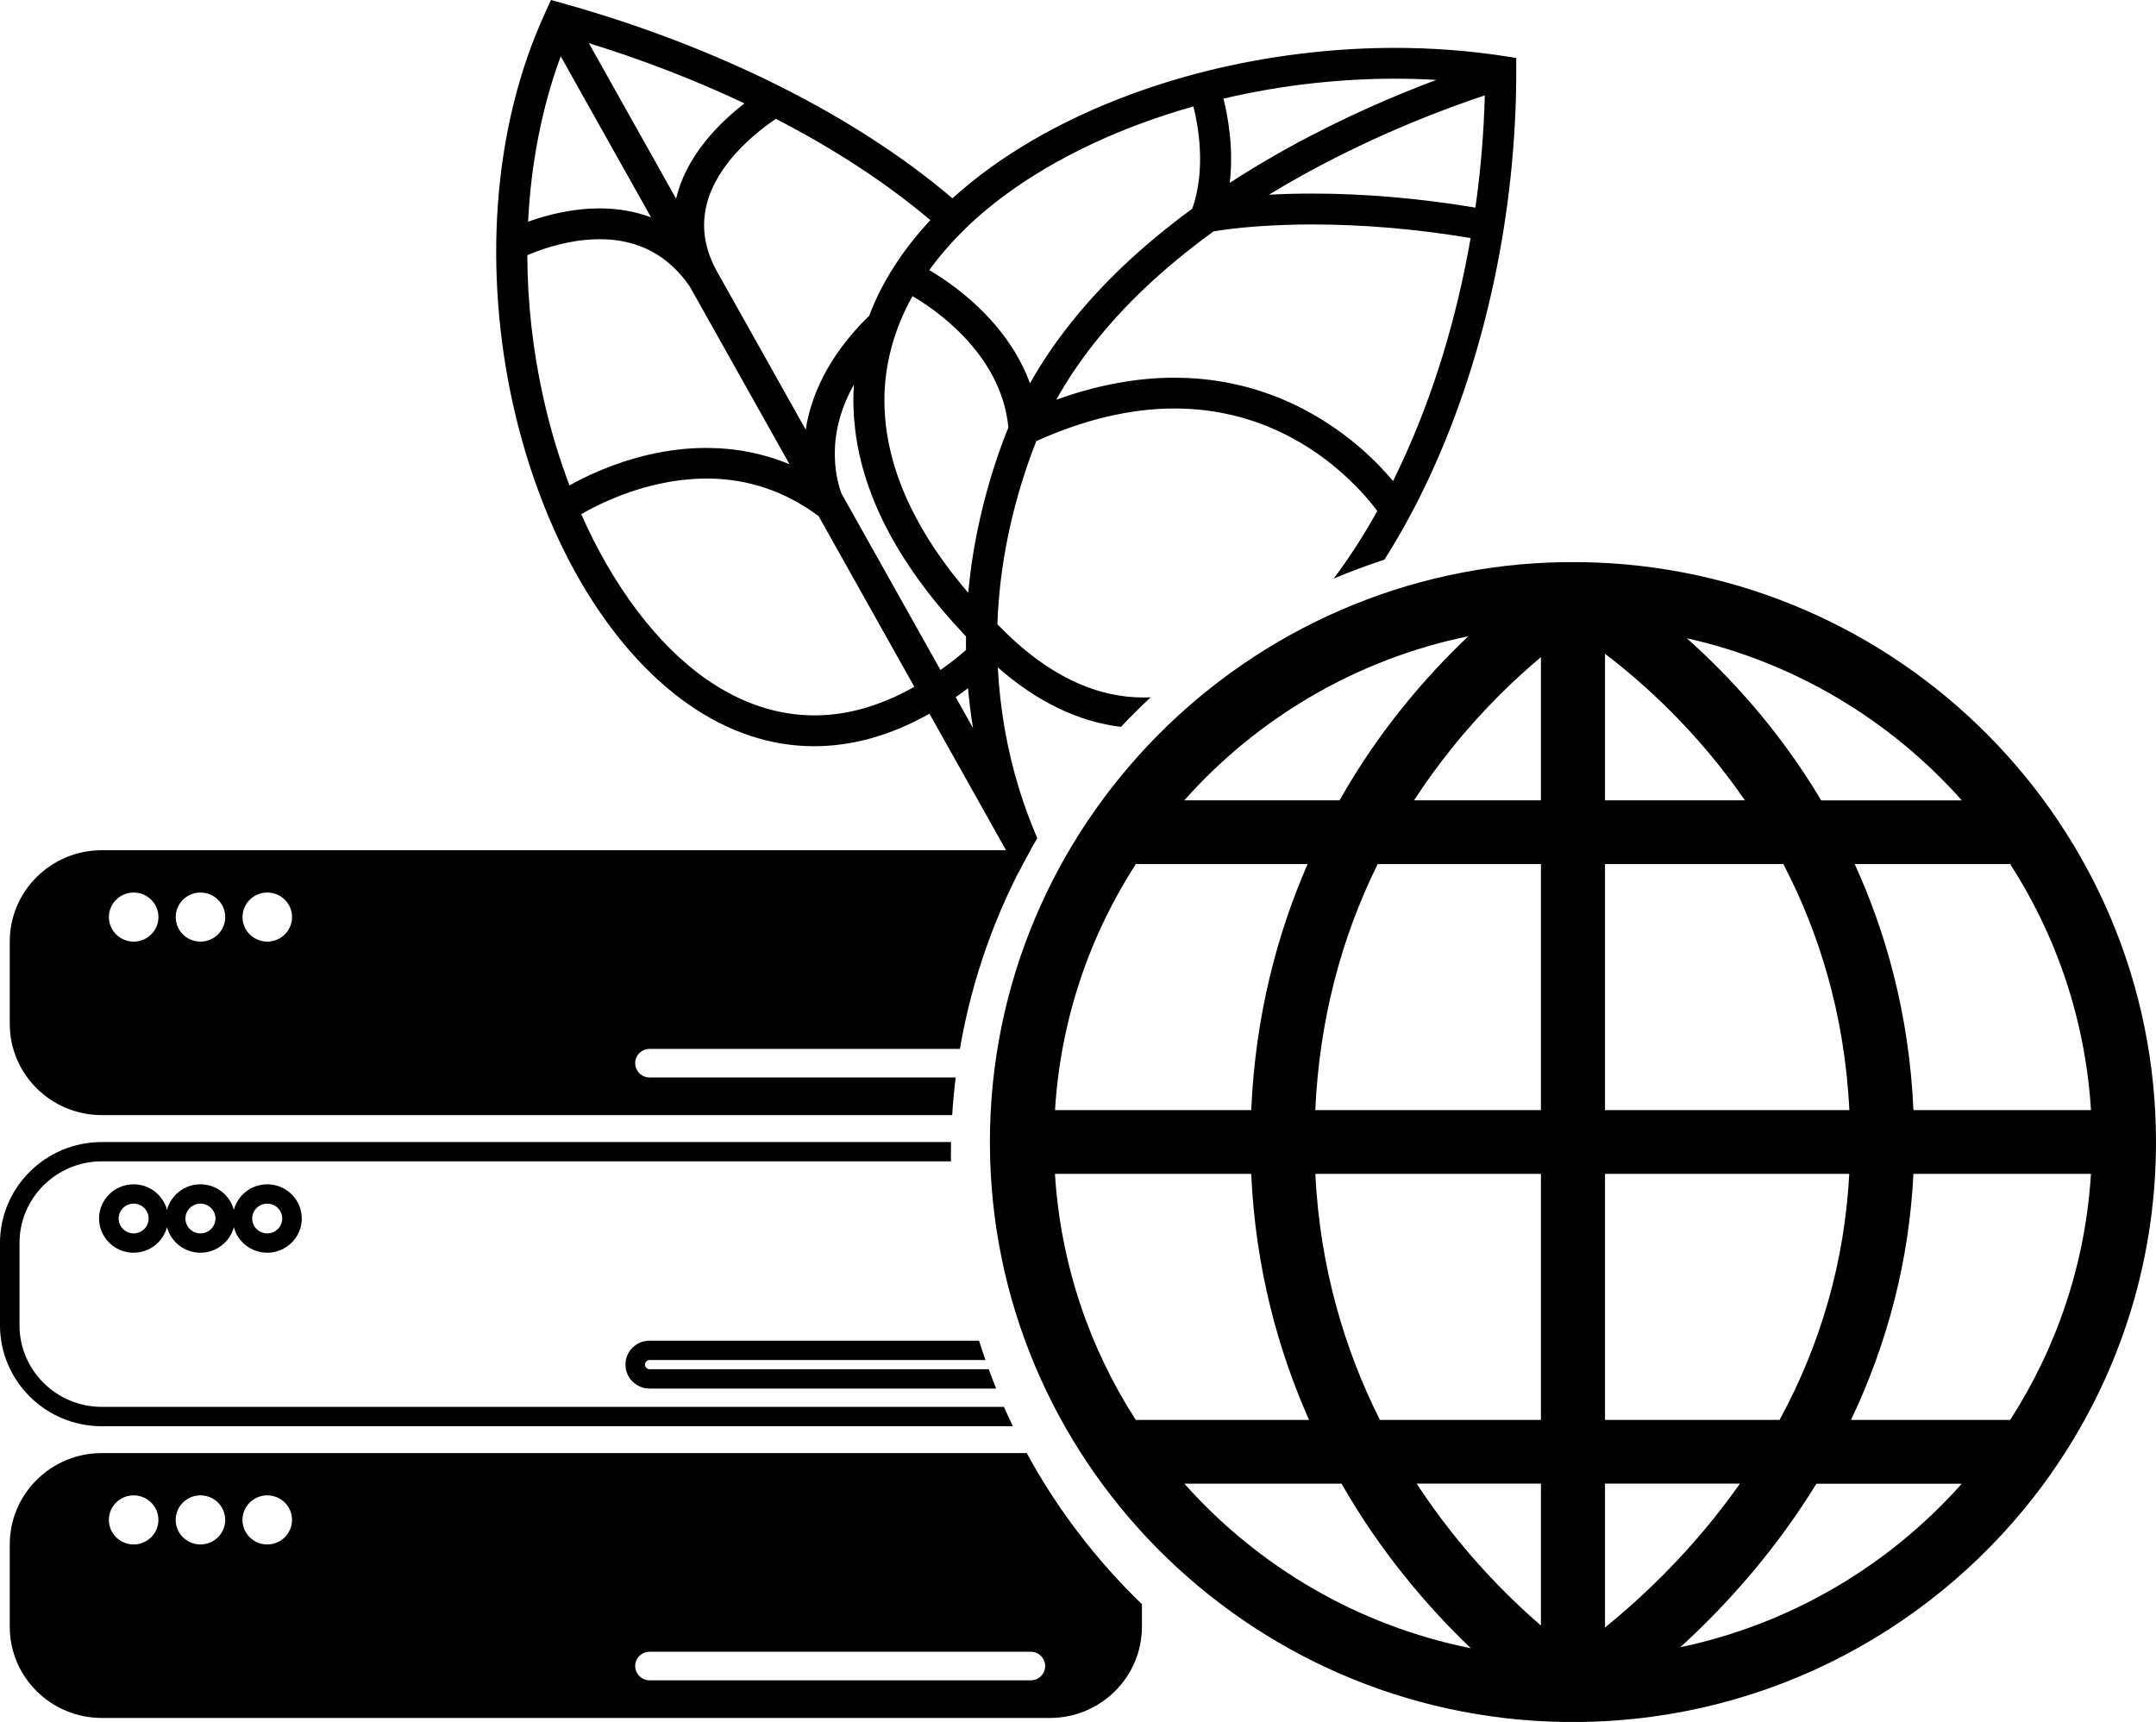 <svg width="164" height="131" viewBox="0 0 164 131" fill="none" xmlns="http://www.w3.org/2000/svg">
<path d="M72.695 81.969H49.412C48.809 81.969 48.317 81.483 48.317 80.882C48.317 80.282 48.806 79.796 49.412 79.796H73.017C73.942 74.393 75.783 69.302 78.373 64.683H7.745C3.877 64.683 0.742 67.793 0.742 71.627V77.888C0.742 81.725 3.877 84.833 7.745 84.833H72.431C72.49 83.869 72.578 82.916 72.695 81.969ZM10.168 71.634C9.128 71.634 8.284 70.799 8.284 69.767C8.284 68.735 9.128 67.9 10.168 67.9C11.208 67.9 12.052 68.735 12.052 69.767C12.052 70.799 11.208 71.634 10.168 71.634ZM15.25 71.634C14.21 71.634 13.366 70.799 13.366 69.767C13.366 68.735 14.21 67.9 15.25 67.9C16.289 67.9 17.134 68.735 17.134 69.767C17.134 70.799 16.289 71.634 15.25 71.634ZM20.331 71.634C19.292 71.634 18.448 70.799 18.448 69.767C18.448 68.735 19.292 67.9 20.331 67.9C21.371 67.9 22.215 68.735 22.215 69.767C22.215 70.799 21.371 71.634 20.331 71.634Z" fill="black"/>
<path d="M47.576 103.815C47.576 104.821 48.401 105.637 49.412 105.637H75.776C75.578 105.151 75.39 104.662 75.209 104.166H49.412C49.216 104.166 49.059 104.007 49.059 103.815C49.059 103.623 49.219 103.464 49.412 103.464H74.961C74.791 102.978 74.627 102.487 74.472 101.993H49.412C48.398 101.993 47.576 102.809 47.576 103.815Z" fill="black"/>
<path d="M17.787 92.043C17.491 90.925 16.466 90.097 15.245 90.097C14.024 90.097 12.999 90.925 12.703 92.043C12.407 90.925 11.382 90.097 10.161 90.097C8.714 90.097 7.536 91.264 7.536 92.7C7.536 94.135 8.714 95.302 10.161 95.302C11.38 95.302 12.407 94.475 12.703 93.357C12.999 94.475 14.024 95.302 15.245 95.302C16.466 95.302 17.491 94.475 17.787 93.357C18.083 94.475 19.108 95.302 20.329 95.302C21.777 95.302 22.955 94.135 22.955 92.7C22.955 91.264 21.777 90.097 20.329 90.097C19.111 90.097 18.083 90.925 17.787 92.043ZM10.166 93.832C9.536 93.832 9.024 93.324 9.024 92.7C9.024 92.076 9.536 91.568 10.166 91.568C10.795 91.568 11.308 92.076 11.308 92.7C11.308 93.324 10.795 93.832 10.166 93.832ZM15.248 93.832C14.618 93.832 14.105 93.324 14.105 92.7C14.105 92.076 14.618 91.568 15.248 91.568C15.877 91.568 16.39 92.076 16.39 92.7C16.39 93.324 15.877 93.832 15.248 93.832ZM21.469 92.7C21.469 93.324 20.956 93.832 20.327 93.832C19.697 93.832 19.184 93.324 19.184 92.7C19.184 92.076 19.697 91.568 20.327 91.568C20.956 91.568 21.469 92.076 21.469 92.7Z" fill="black"/>
<path d="M76.368 107.03H7.745C4.295 107.03 1.483 104.245 1.483 100.821V94.56C1.483 91.139 4.292 88.351 7.745 88.351H72.338C72.338 88.187 72.33 88.026 72.33 87.862C72.33 87.535 72.335 87.21 72.342 86.882H7.745C3.474 86.882 0 90.327 0 94.562V100.823C0 105.058 3.474 108.503 7.745 108.503H77.047C76.811 108.017 76.587 107.526 76.37 107.032L76.368 107.03Z" fill="black"/>
<path d="M78.097 110.546H7.745C3.877 110.546 0.742 113.657 0.742 117.491V123.752C0.742 127.588 3.877 130.696 7.745 130.696H79.859C83.727 130.696 86.862 127.586 86.862 123.752V122.041C83.39 118.687 80.424 114.815 78.099 110.546H78.097ZM10.166 117.496C9.126 117.496 8.282 116.66 8.282 115.628C8.282 114.596 9.126 113.761 10.166 113.761C11.205 113.761 12.05 114.596 12.05 115.628C12.05 116.66 11.205 117.496 10.166 117.496ZM15.247 117.496C14.208 117.496 13.364 116.66 13.364 115.628C13.364 114.596 14.208 113.761 15.247 113.761C16.287 113.761 17.131 114.596 17.131 115.628C17.131 116.66 16.287 117.496 15.247 117.496ZM20.329 117.496C19.289 117.496 18.445 116.66 18.445 115.628C18.445 114.596 19.289 113.761 20.329 113.761C21.369 113.761 22.213 114.596 22.213 115.628C22.213 116.66 21.369 117.496 20.329 117.496ZM78.409 127.833H49.412C48.809 127.833 48.317 127.346 48.317 126.746C48.317 126.146 48.806 125.659 49.412 125.659H78.409C79.012 125.659 79.503 126.146 79.503 126.746C79.503 127.346 79.014 127.833 78.409 127.833Z" fill="black"/>
<path d="M78.902 63.767C78.371 62.526 77.901 61.257 77.51 59.975C76.599 57.005 76.06 53.911 75.9 50.772C78.883 53.392 82.026 54.905 85.269 55.297C85.999 54.523 86.755 53.771 87.532 53.048C87.346 53.057 87.163 53.062 86.977 53.062C86.113 53.062 85.243 52.965 84.389 52.773C81.707 52.172 79.069 50.623 76.549 48.17C76.394 48.018 76.241 47.868 76.091 47.717C76.017 47.641 75.943 47.567 75.869 47.494C76.019 43.149 76.904 38.746 78.502 34.404C78.597 34.143 78.704 33.87 78.833 33.555C82.484 31.911 86.018 31.076 89.344 31.076C89.595 31.076 89.848 31.08 90.098 31.09C93.012 31.201 95.783 31.96 98.335 33.346C101.931 35.299 104.096 37.968 104.766 38.877C103.717 40.763 102.605 42.48 101.449 44.018C102.708 43.484 103.993 43.005 105.305 42.578C106.569 40.597 107.756 38.416 108.841 36.053C113.029 26.945 115.337 16.064 115.337 5.414V4.408L114.96 4.351H114.962L114.335 4.254C111.662 3.848 108.896 3.642 106.108 3.642C104.041 3.642 101.931 3.756 99.832 3.981C95.029 4.496 90.389 5.568 86.042 7.17C80.657 9.153 75.969 11.886 72.449 15.087C65.081 8.809 54.605 3.556 42.89 0.273L42.279 0.102L41.912 0L41.755 0.344L41.492 0.916C39.468 5.322 38.247 10.268 37.868 15.616C37.517 20.539 37.913 25.768 39.015 30.729C40.093 35.583 41.843 40.208 44.082 44.103C46.402 48.144 49.264 51.418 52.357 53.577C55.392 55.696 58.611 56.77 61.928 56.77C64.84 56.77 67.79 55.938 70.701 54.296L77.472 66.37C77.922 65.487 78.399 64.619 78.9 63.769L78.902 63.767ZM76.279 33.607C74.882 37.408 73.999 41.268 73.651 45.097C73.642 45.085 73.632 45.076 73.625 45.064L73.577 45.007L73.511 44.929C73.418 44.82 73.325 44.708 73.234 44.599C73.186 44.54 73.136 44.48 73.086 44.423C73 44.319 72.917 44.215 72.833 44.11C72.788 44.051 72.74 43.994 72.695 43.935L72.676 43.913L72.64 43.868C72.573 43.783 72.507 43.7 72.442 43.617C72.325 43.465 72.213 43.316 72.099 43.166C72.058 43.111 72.018 43.057 71.98 43.002L71.927 42.931C71.856 42.836 71.789 42.746 71.725 42.654C71.67 42.58 71.62 42.507 71.567 42.431C71.493 42.324 71.424 42.227 71.355 42.127L71.343 42.108C71.3 42.046 71.255 41.982 71.214 41.92C71.126 41.79 71.038 41.66 70.952 41.527L70.918 41.477L70.883 41.422C70.773 41.254 70.668 41.085 70.563 40.919L70.518 40.846L70.487 40.794C70.406 40.658 70.325 40.525 70.246 40.39L70.172 40.264L69.891 39.769C69.786 39.581 69.686 39.396 69.593 39.213C69.5 39.035 69.409 38.858 69.321 38.677L69.314 38.663L69.304 38.646C67.959 35.901 67.277 33.152 67.275 30.478C67.27 27.754 67.99 25.082 69.409 22.532C70.888 23.384 76.162 26.814 76.704 32.518H76.708C76.539 32.928 76.401 33.275 76.279 33.607ZM112.23 15.794C107.987 15.087 103.814 14.726 99.825 14.726C98.695 14.726 97.591 14.755 96.522 14.812C97.362 14.302 98.225 13.799 99.098 13.315C104.949 10.076 110.384 8.102 112.943 7.258C112.871 10.088 112.633 12.954 112.23 15.792V15.794ZM100.085 6.311C102.097 6.095 104.124 5.986 106.106 5.986C107.153 5.986 108.204 6.017 109.251 6.081C106.201 7.222 102.198 8.923 97.972 11.255C96.439 12.105 94.953 12.994 93.544 13.91C93.863 11.189 93.365 8.684 93.064 7.504C95.351 6.966 97.71 6.562 100.082 6.309L100.085 6.311ZM97.779 17.108C98.432 17.087 99.112 17.075 99.799 17.075C103.7 17.075 107.759 17.422 111.865 18.11C110.808 24.193 109.07 29.901 106.688 35.08C106.457 35.581 106.216 36.086 105.965 36.594C104.792 35.194 102.665 33.042 99.527 31.327C96.646 29.752 93.52 28.886 90.232 28.753C89.936 28.741 89.638 28.734 89.337 28.734C86.452 28.734 83.433 29.296 80.345 30.411C82.002 27.446 84.256 24.599 87.06 21.939C88.629 20.451 90.396 18.99 92.318 17.597C93.088 17.471 94.982 17.203 97.779 17.111V17.108ZM73.31 17.509L73.742 17.089C77.054 13.979 81.594 11.307 86.862 9.367C88.126 8.902 89.44 8.475 90.778 8.097C91.142 9.531 91.758 12.85 90.692 15.879C88.779 17.279 87.012 18.743 85.443 20.233C82.496 23.03 80.111 26.029 78.347 29.161C77.569 27.042 76.229 25.078 74.357 23.305C72.888 21.918 71.455 20.997 70.687 20.551C71.453 19.49 72.335 18.47 73.315 17.512H73.313L73.31 17.509ZM70.768 16.745C69.175 18.454 67.885 20.271 66.936 22.152C66.638 22.743 66.362 23.372 66.116 24.022C62.868 27.182 61.659 30.295 61.287 32.684L54.565 20.7C52.969 17.865 53.272 15.023 55.468 12.254C56.709 10.693 58.239 9.564 59.019 9.044C63.514 11.36 67.463 13.951 70.768 16.745ZM56.63 7.865C55.731 8.558 54.62 9.54 53.637 10.771C52.519 12.171 51.777 13.628 51.427 15.113L44.79 3.281C48.94 4.567 52.912 6.107 56.63 7.865ZM42.651 4.282L49.524 16.537C48.322 16.084 47.005 15.853 45.603 15.853C45.134 15.853 44.65 15.879 44.161 15.932C42.596 16.098 41.201 16.494 40.169 16.866C40.391 12.408 41.242 8.09 42.654 4.282H42.651ZM43.319 36.929C42.503 34.779 41.833 32.528 41.323 30.226C40.531 26.66 40.123 23.023 40.112 19.415C40.929 19.063 42.575 18.449 44.452 18.259C44.852 18.219 45.246 18.197 45.625 18.197C48.536 18.197 50.845 19.415 52.481 21.816L60.057 35.32C58.063 34.494 55.936 34.077 53.711 34.077C52.28 34.077 50.802 34.252 49.319 34.599C46.584 35.237 44.428 36.302 43.319 36.929ZM63.524 54.329C62.997 54.391 62.465 54.424 61.943 54.424C59.112 54.424 56.344 53.494 53.714 51.66C50.015 49.078 46.65 44.635 44.213 39.118C45.05 38.627 47.153 37.508 49.858 36.876C51.195 36.563 52.509 36.407 53.766 36.407C56.866 36.407 59.727 37.368 62.27 39.266L69.552 52.251C67.537 53.392 65.51 54.089 63.521 54.329H63.524ZM64.003 37.534C63.786 36.938 63.445 35.73 63.507 34.148C63.574 32.475 64.06 30.836 64.955 29.253C64.926 29.657 64.914 30.06 64.914 30.463V30.523C64.914 30.826 64.926 31.14 64.943 31.453L64.947 31.517C64.952 31.579 64.952 31.643 64.959 31.707C64.966 31.825 64.978 31.944 64.988 32.063C65.002 32.229 65.019 32.4 65.038 32.566L65.045 32.634C65.05 32.672 65.052 32.71 65.057 32.748C65.699 37.947 68.534 43.218 73.482 48.419C73.482 48.554 73.477 48.689 73.477 48.825C73.477 49.024 73.477 49.23 73.482 49.451C72.845 49.999 72.194 50.509 71.541 50.974L64.001 37.531L64.003 37.534ZM72.697 53.036C73.012 52.818 73.322 52.59 73.635 52.355C73.723 53.37 73.849 54.381 74.014 55.387L72.695 53.036H72.697Z" fill="black"/>
<path d="M155.973 112.169C161.029 105.004 164 96.283 164 86.883C164 62.763 144.446 43.104 120.285 42.765H118.962C94.825 43.133 75.299 62.78 75.299 86.883C75.299 110.985 94.81 130.62 118.936 131H120.342C134.755 130.779 147.52 123.685 155.468 112.876L155.976 112.174L155.973 112.169ZM80.252 89.303H95.175C95.502 96.551 97.259 102.807 99.575 108.02H86.393C82.871 102.551 80.674 96.162 80.247 89.303H80.25H80.252ZM159.05 84.453H145.55C145.224 77.153 143.447 70.915 141.082 65.736H152.909C156.431 71.205 158.628 77.594 159.054 84.453H159.052H159.05ZM140.674 84.453H122.088V65.736H135.654C138.313 70.842 140.311 77.063 140.674 84.453ZM122.088 60.887V49.738C124.959 51.921 129.089 55.598 132.731 60.887H122.088ZM117.214 49.994V60.887H107.561C108.426 59.556 109.368 58.255 110.384 56.984C112.828 53.928 115.285 51.605 117.214 49.994ZM117.214 65.736V84.453H100.049C100.355 77.763 101.947 71.504 104.795 65.736H117.216H117.214ZM95.175 84.453H80.252C80.674 77.592 82.871 71.202 86.397 65.736H99.465C97.2 70.927 95.492 77.172 95.177 84.453H95.175ZM100.056 89.303H117.214V108.02H104.964C102.374 102.862 100.414 96.622 100.052 89.303H100.054H100.056ZM117.214 112.869V123.662C114.593 121.403 110.992 117.804 107.759 112.869H117.214ZM122.088 123.814V112.869H132.354C131.514 114.058 130.618 115.227 129.652 116.378C126.929 119.631 124.186 122.117 122.088 123.814ZM122.088 108.02V89.303H140.667C140.318 95.903 138.547 102.167 135.368 108.02H122.088ZM145.548 89.303H159.052C158.63 96.164 156.434 102.553 152.907 108.02H140.8C143.619 102.105 145.228 95.794 145.548 89.303ZM149.225 60.889H138.535C136.825 58.025 134.994 55.589 133.265 53.589C131.569 51.629 129.879 49.956 128.312 48.556C136.548 50.395 143.819 54.806 149.23 60.889H149.227H149.225ZM111.689 48.407C110.127 49.885 108.417 51.681 106.707 53.8C105.126 55.76 103.459 58.125 101.893 60.887H90.084C95.642 54.635 103.166 50.151 111.689 48.405V48.407ZM90.089 112.871H102.045C103.562 115.522 105.174 117.811 106.702 119.726C108.484 121.961 110.263 123.847 111.879 125.389C103.285 123.671 95.693 119.168 90.091 112.871H90.089ZM127.816 125.313C129.521 123.759 131.402 121.863 133.284 119.628C135.108 117.46 136.737 115.206 138.167 112.874H149.227C143.709 119.08 136.257 123.541 127.818 125.315H127.816V125.313Z" fill="black"/>
</svg>
